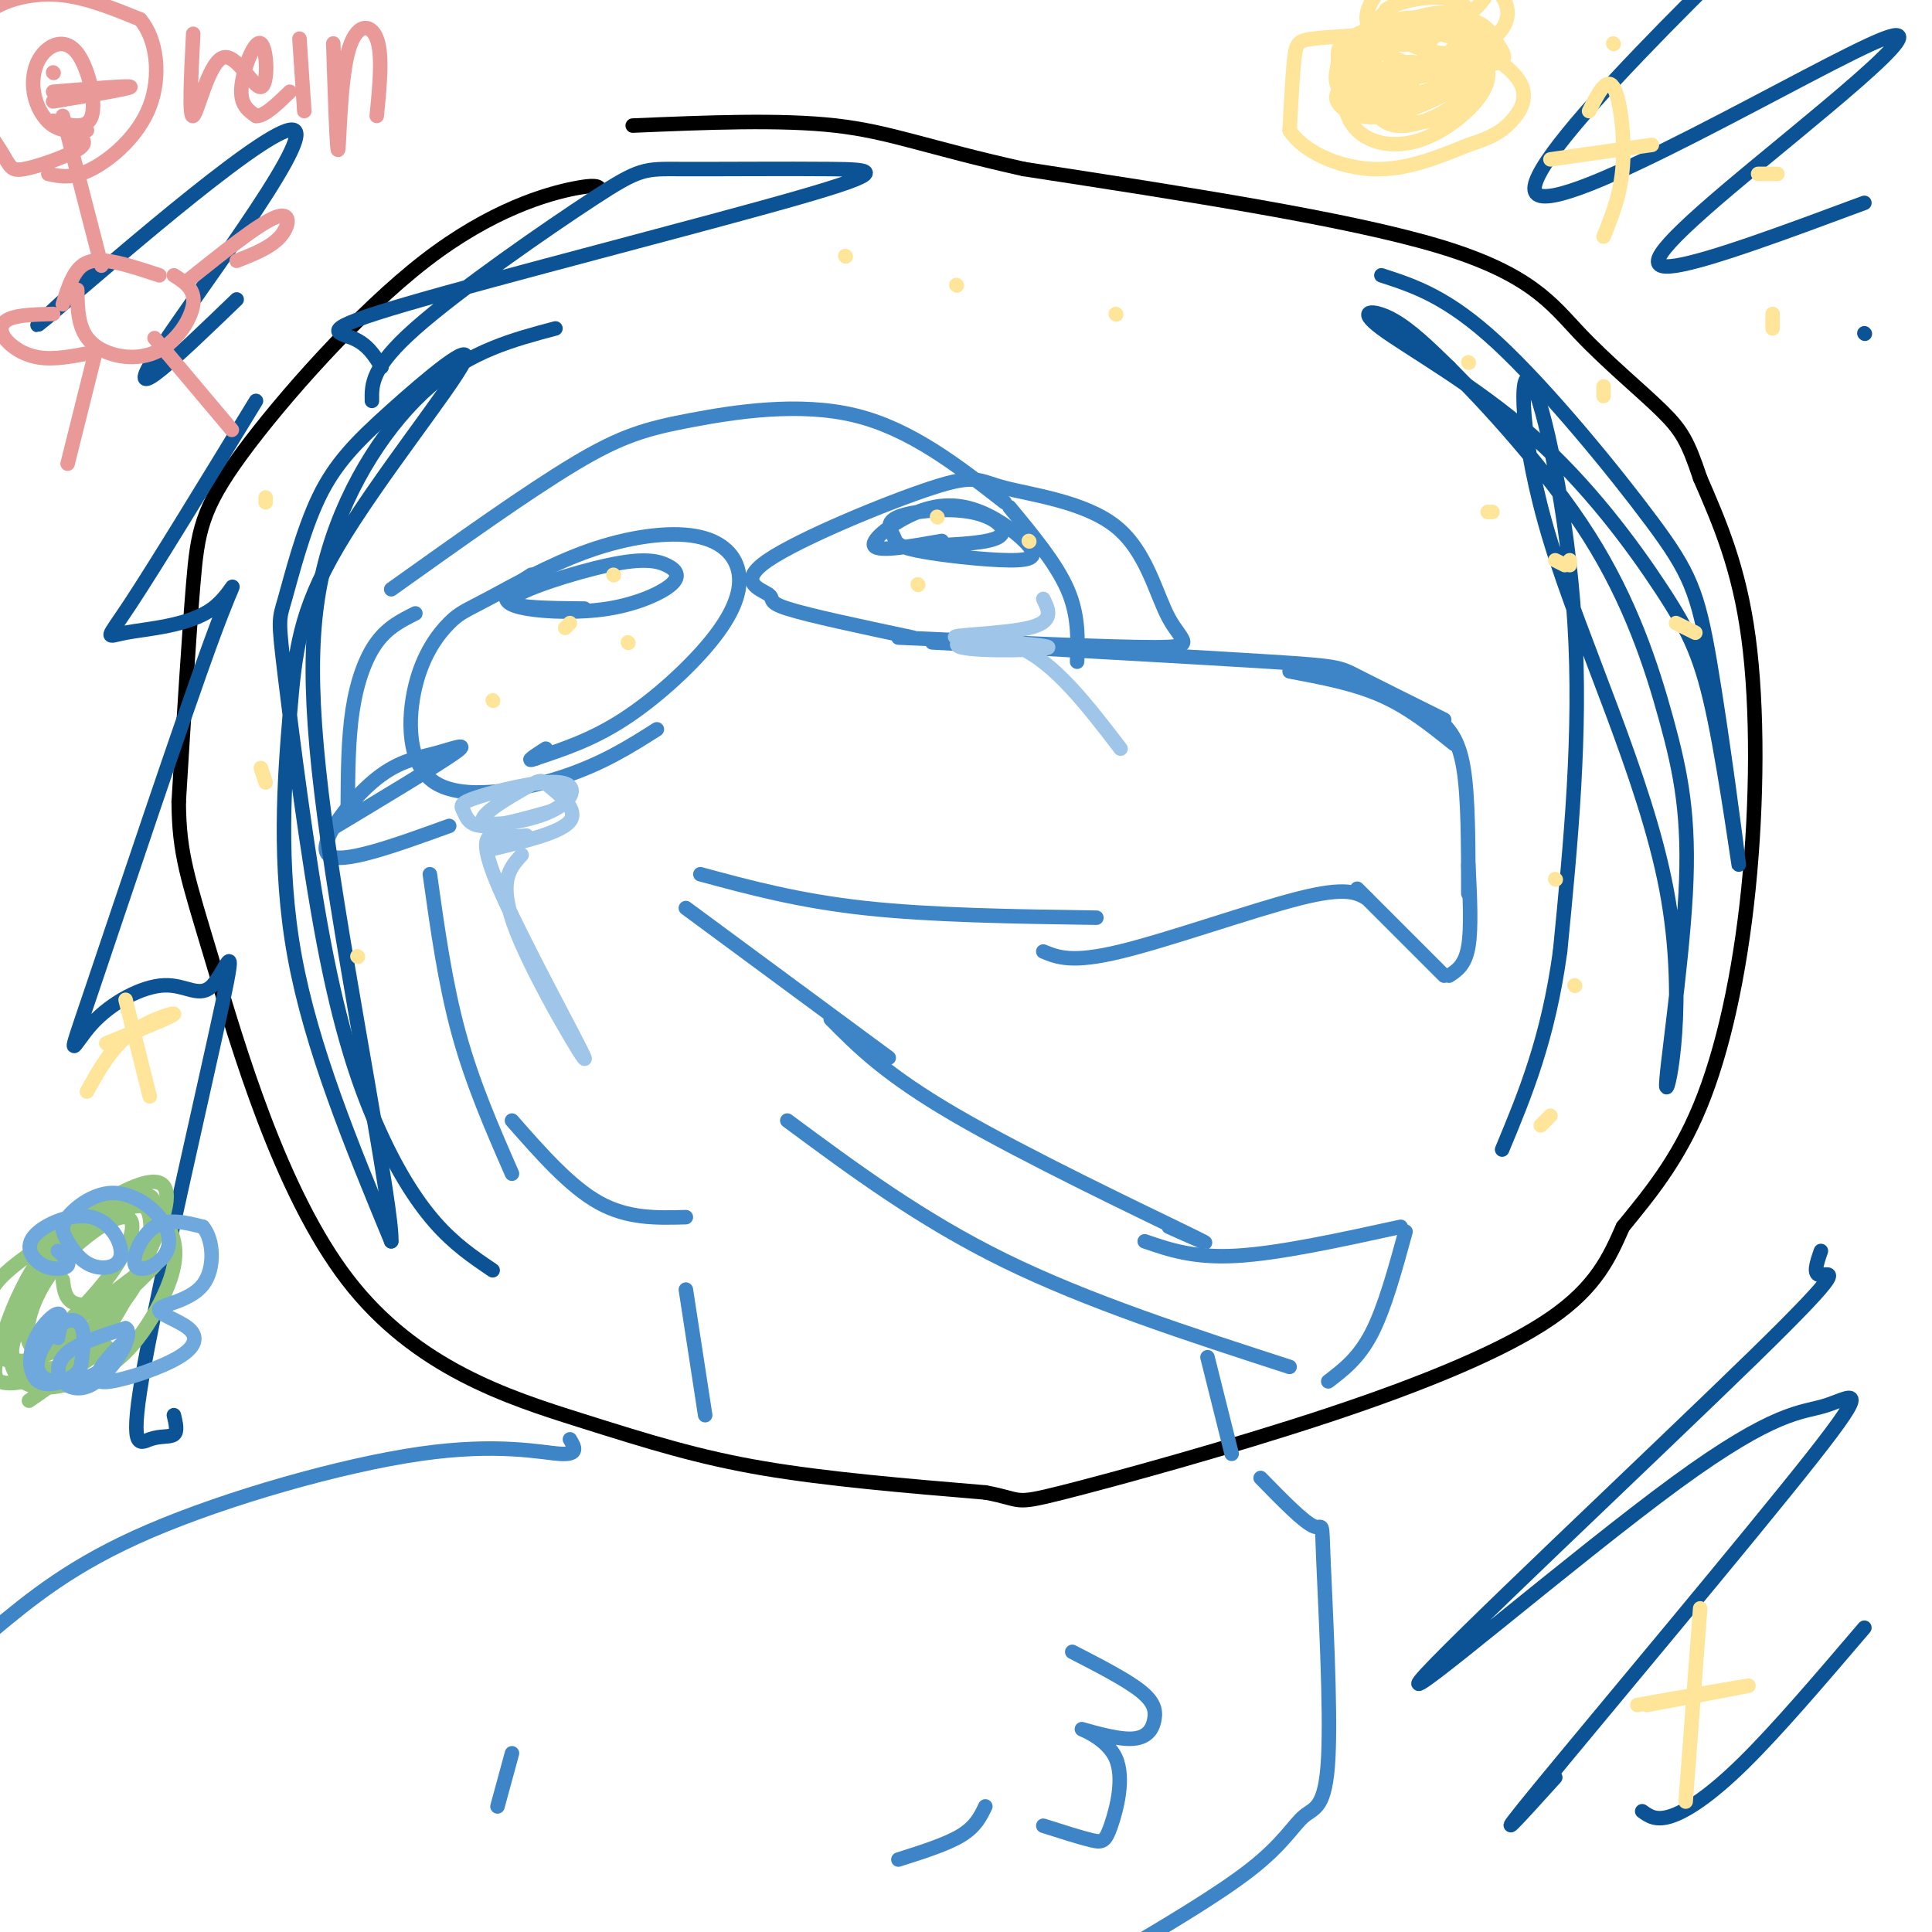 <svg viewBox='0 0 400 400' version='1.1' xmlns='http://www.w3.org/2000/svg' xmlns:xlink='http://www.w3.org/1999/xlink'><g fill='none' stroke='#000000' stroke-width='3' stroke-linecap='round' stroke-linejoin='round'><path d='M124,40c0.321,-1.053 0.641,-2.105 -5,-1c-5.641,1.105 -17.244,4.368 -31,15c-13.756,10.632 -29.665,28.632 -38,40c-8.335,11.368 -9.096,16.105 -10,27c-0.904,10.895 -1.952,27.947 -3,45'/><path d='M37,166c0.079,10.863 1.775,15.521 7,33c5.225,17.479 13.978,47.778 28,66c14.022,18.222 33.314,24.368 48,29c14.686,4.632 24.768,7.752 38,10c13.232,2.248 29.616,3.624 46,5'/><path d='M204,309c8.093,1.485 5.324,2.697 16,0c10.676,-2.697 34.797,-9.303 55,-16c20.203,-6.697 36.486,-13.485 46,-20c9.514,-6.515 12.257,-12.758 15,-19'/><path d='M336,254c5.370,-6.598 11.295,-13.593 16,-25c4.705,-11.407 8.190,-27.225 10,-45c1.810,-17.775 1.946,-37.507 0,-52c-1.946,-14.493 -5.973,-23.746 -10,-33'/><path d='M352,99c-2.517,-7.542 -3.809,-9.898 -8,-14c-4.191,-4.102 -11.282,-9.951 -17,-16c-5.718,-6.049 -10.062,-12.300 -29,-18c-18.938,-5.700 -52.469,-10.850 -86,-16'/><path d='M212,35c-20.178,-4.489 -27.622,-7.711 -39,-9c-11.378,-1.289 -26.689,-0.644 -42,0'/></g>
<g fill='none' stroke='#3d85c6' stroke-width='3' stroke-linecap='round' stroke-linejoin='round'><path d='M118,298c0.964,1.619 1.929,3.238 -2,3c-3.929,-0.238 -12.750,-2.333 -29,0c-16.250,2.333 -39.929,9.095 -56,16c-16.071,6.905 -24.536,13.952 -33,21'/><path d='M261,306c4.483,4.596 8.966,9.191 11,10c2.034,0.809 1.620,-2.170 2,7c0.380,9.170 1.556,30.489 1,41c-0.556,10.511 -2.842,10.215 -5,12c-2.158,1.785 -4.188,5.653 -11,11c-6.812,5.347 -18.406,12.174 -30,19'/><path d='M146,293c0.000,0.000 -4.000,-26.000 -4,-26'/><path d='M255,301c0.000,0.000 -5.000,-20.000 -5,-20'/><path d='M222,342c5.522,2.845 11.045,5.690 14,8c2.955,2.310 3.343,4.086 3,6c-0.343,1.914 -1.416,3.965 -5,4c-3.584,0.035 -9.679,-1.946 -10,-2c-0.321,-0.054 5.130,1.821 7,6c1.870,4.179 0.157,10.664 -1,14c-1.157,3.336 -1.759,3.525 -4,3c-2.241,-0.525 -6.120,-1.762 -10,-3'/><path d='M204,374c-1.000,2.083 -2.000,4.167 -5,6c-3.000,1.833 -8.000,3.417 -13,5'/><path d='M106,363c0.000,0.000 -3.000,11.000 -3,11'/><path d='M163,232c13.833,10.250 27.667,20.500 45,29c17.333,8.500 38.167,15.250 59,22'/><path d='M275,286c3.167,-2.417 6.333,-4.833 9,-10c2.667,-5.167 4.833,-13.083 7,-21'/><path d='M290,254c-12.583,2.750 -25.167,5.500 -34,6c-8.833,0.500 -13.917,-1.250 -19,-3'/><path d='M242,254c5.911,2.644 11.822,5.289 3,1c-8.822,-4.289 -32.378,-15.511 -47,-24c-14.622,-8.489 -20.311,-14.244 -26,-20'/><path d='M184,219c0.000,0.000 -42.000,-31.000 -42,-31'/><path d='M145,181c10.167,2.750 20.333,5.500 34,7c13.667,1.500 30.833,1.750 48,2'/><path d='M216,197c2.956,1.222 5.911,2.444 16,0c10.089,-2.444 27.311,-8.556 37,-11c9.689,-2.444 11.844,-1.222 14,0'/><path d='M281,184c0.000,0.000 18.000,18.000 18,18'/><path d='M300,202c1.667,-1.083 3.333,-2.167 4,-6c0.667,-3.833 0.333,-10.417 0,-17'/><path d='M304,185c0.000,-10.000 0.000,-20.000 -1,-26c-1.000,-6.000 -3.000,-8.000 -5,-10'/><path d='M301,154c-4.667,-3.750 -9.333,-7.500 -15,-10c-5.667,-2.500 -12.333,-3.750 -19,-5'/><path d='M299,149c-7.156,-3.556 -14.311,-7.111 -18,-9c-3.689,-1.889 -3.911,-2.111 -18,-3c-14.089,-0.889 -42.044,-2.444 -70,-4'/><path d='M223,137c0.167,-4.833 0.333,-9.667 -2,-15c-2.333,-5.333 -7.167,-11.167 -12,-17'/><path d='M208,104c-9.744,-7.607 -19.488,-15.214 -31,-18c-11.512,-2.786 -24.792,-0.750 -34,1c-9.208,1.750 -14.345,3.214 -24,9c-9.655,5.786 -23.827,15.893 -38,26'/><path d='M86,127c-2.844,1.422 -5.689,2.844 -8,6c-2.311,3.156 -4.089,8.044 -5,14c-0.911,5.956 -0.956,12.978 -1,20'/><path d='M68,172c11.159,-6.710 22.319,-13.419 26,-16c3.681,-2.581 -0.116,-1.032 -4,0c-3.884,1.032 -7.853,1.547 -13,6c-5.147,4.453 -11.470,12.844 -9,15c2.470,2.156 13.735,-1.922 25,-6'/><path d='M89,181c1.583,11.333 3.167,22.667 6,33c2.833,10.333 6.917,19.667 11,29'/><path d='M106,232c6.000,6.833 12.000,13.667 18,17c6.000,3.333 12.000,3.167 18,3'/><path d='M136,151c-5.679,3.606 -11.357,7.213 -20,10c-8.643,2.787 -20.250,4.756 -26,1c-5.750,-3.756 -5.644,-13.236 -4,-20c1.644,-6.764 4.826,-10.812 7,-13c2.174,-2.188 3.341,-2.517 8,-5c4.659,-2.483 12.810,-7.121 21,-10c8.190,-2.879 16.418,-4.001 22,-3c5.582,1.001 8.517,4.124 9,8c0.483,3.876 -1.485,8.505 -6,14c-4.515,5.495 -11.576,11.856 -18,16c-6.424,4.144 -12.212,6.072 -18,8'/><path d='M111,157c-2.667,1.000 -0.333,-0.500 2,-2'/><path d='M189,132c-10.792,-2.289 -21.583,-4.577 -26,-6c-4.417,-1.423 -2.458,-1.980 -4,-3c-1.542,-1.020 -6.584,-2.503 0,-7c6.584,-4.497 24.794,-12.009 34,-15c9.206,-2.991 9.409,-1.462 15,0c5.591,1.462 16.571,2.856 23,8c6.429,5.144 8.308,14.039 11,19c2.692,4.961 6.198,5.989 -3,6c-9.198,0.011 -31.099,-0.994 -53,-2'/><path d='M195,112c-6.621,1.166 -13.243,2.332 -14,1c-0.757,-1.332 4.350,-5.161 9,-7c4.650,-1.839 8.842,-1.688 13,0c4.158,1.688 8.282,4.912 10,7c1.718,2.088 1.030,3.038 -4,3c-5.030,-0.038 -14.401,-1.065 -19,-2c-4.599,-0.935 -4.426,-1.778 -5,-3c-0.574,-1.222 -1.896,-2.822 1,-4c2.896,-1.178 10.011,-1.932 15,-1c4.989,0.932 7.854,3.552 6,5c-1.854,1.448 -8.427,1.724 -15,2'/><path d='M121,126c-8.268,-0.075 -16.536,-0.149 -15,-2c1.536,-1.851 12.875,-5.478 20,-7c7.125,-1.522 10.035,-0.938 12,0c1.965,0.938 2.985,2.229 1,4c-1.985,1.771 -6.975,4.021 -13,5c-6.025,0.979 -13.084,0.687 -17,0c-3.916,-0.687 -4.690,-1.768 -4,-3c0.690,-1.232 2.845,-2.616 5,-4'/></g>
<g fill='none' stroke='#9fc5e8' stroke-width='3' stroke-linecap='round' stroke-linejoin='round'><path d='M114,168c-5.506,1.552 -11.012,3.104 -14,3c-2.988,-0.104 -3.457,-1.863 -4,-3c-0.543,-1.137 -1.161,-1.650 3,-3c4.161,-1.350 13.101,-3.537 17,-3c3.899,0.537 2.757,3.797 -2,6c-4.757,2.203 -13.128,3.347 -14,2c-0.872,-1.347 5.756,-5.186 9,-7c3.244,-1.814 3.104,-1.604 5,0c1.896,1.604 5.827,4.601 4,7c-1.827,2.399 -9.414,4.199 -17,6'/><path d='M109,173c-1.341,0.140 -2.683,0.281 -5,0c-2.317,-0.281 -5.611,-0.982 -1,10c4.611,10.982 17.126,33.649 18,36c0.874,2.351 -9.893,-15.614 -14,-26c-4.107,-10.386 -1.553,-13.193 1,-16'/><path d='M216,124c1.170,2.361 2.340,4.722 -3,6c-5.340,1.278 -17.191,1.472 -15,2c2.191,0.528 18.422,1.389 19,2c0.578,0.611 -14.498,0.972 -18,0c-3.502,-0.972 4.571,-3.278 12,0c7.429,3.278 14.215,12.139 21,21'/></g>
<g fill='none' stroke='#0b5394' stroke-width='3' stroke-linecap='round' stroke-linejoin='round'><path d='M286,57c6.828,2.212 13.655,4.423 24,14c10.345,9.577 24.207,26.518 32,37c7.793,10.482 9.517,14.504 12,29c2.483,14.496 5.724,39.468 6,42c0.276,2.532 -2.413,-17.374 -5,-30c-2.587,-12.626 -5.072,-17.972 -11,-27c-5.928,-9.028 -15.300,-21.740 -27,-32c-11.700,-10.260 -25.727,-18.070 -31,-22c-5.273,-3.930 -1.792,-3.980 2,-2c3.792,1.980 7.896,5.990 12,10'/><path d='M300,76c7.543,7.550 20.401,21.426 29,35c8.599,13.574 12.938,26.845 16,38c3.062,11.155 4.847,20.195 4,36c-0.847,15.805 -4.325,38.374 -4,40c0.325,1.626 4.452,-17.691 0,-41c-4.452,-23.309 -17.482,-50.608 -24,-72c-6.518,-21.392 -6.524,-36.875 -4,-33c2.524,3.875 7.578,27.107 9,50c1.422,22.893 -0.789,45.446 -3,68'/><path d='M323,197c-2.500,18.167 -7.250,29.583 -12,41'/><path d='M102,263c-3.984,-2.692 -7.968,-5.384 -12,-10c-4.032,-4.616 -8.111,-11.155 -12,-20c-3.889,-8.845 -7.589,-19.994 -11,-38c-3.411,-18.006 -6.533,-42.869 -8,-55c-1.467,-12.131 -1.278,-11.531 0,-16c1.278,-4.469 3.644,-14.006 7,-21c3.356,-6.994 7.701,-11.443 15,-18c7.299,-6.557 17.553,-15.221 15,-10c-2.553,5.221 -17.911,24.327 -26,38c-8.089,13.673 -8.909,21.912 -10,35c-1.091,13.088 -2.455,31.025 1,50c3.455,18.975 11.727,38.987 20,59'/><path d='M81,257c0.402,-6.250 -8.593,-51.376 -13,-82c-4.407,-30.624 -4.225,-46.745 0,-61c4.225,-14.255 12.493,-26.644 21,-34c8.507,-7.356 17.254,-9.678 26,-12'/><path d='M79,76c-1.443,-2.362 -2.886,-4.724 -6,-6c-3.114,-1.276 -7.899,-1.468 11,-7c18.899,-5.532 61.481,-16.406 81,-22c19.519,-5.594 15.976,-5.908 7,-6c-8.976,-0.092 -23.385,0.037 -31,0c-7.615,-0.037 -8.435,-0.241 -18,6c-9.565,6.241 -27.876,18.926 -37,27c-9.124,8.074 -9.062,11.537 -9,15'/><path d='M340,375c1.422,1.022 2.844,2.044 6,1c3.156,-1.044 8.044,-4.156 15,-11c6.956,-6.844 15.978,-17.422 25,-28'/><path d='M322,368c-7.420,8.208 -14.841,16.416 -3,2c11.841,-14.416 42.942,-51.458 56,-68c13.058,-16.542 8.072,-12.586 3,-11c-5.072,1.586 -10.229,0.801 -31,16c-20.771,15.199 -57.155,46.383 -53,41c4.155,-5.383 48.849,-47.334 69,-67c20.151,-19.666 15.757,-17.047 14,-17c-1.757,0.047 -0.879,-2.476 0,-5'/><path d='M386,69c0.000,0.000 0.100,0.100 0.1,0.1'/><path d='M386,42c-16.045,5.963 -32.089,11.926 -39,13c-6.911,1.074 -4.687,-2.742 11,-16c15.687,-13.258 44.839,-35.959 32,-31c-12.839,4.959 -67.668,37.577 -72,32c-4.332,-5.577 41.834,-49.348 60,-67c18.166,-17.652 8.333,-9.186 -1,-5c-9.333,4.186 -18.167,4.093 -27,4'/><path d='M36,293c0.405,1.686 0.810,3.371 0,4c-0.810,0.629 -2.836,0.201 -5,1c-2.164,0.799 -4.465,2.824 -1,-16c3.465,-18.824 12.695,-58.498 16,-74c3.305,-15.502 0.684,-6.831 -2,-4c-2.684,2.831 -5.433,-0.178 -10,0c-4.567,0.178 -10.954,3.541 -15,8c-4.046,4.459 -5.750,10.013 0,-7c5.750,-17.013 18.955,-56.592 25,-73c6.045,-16.408 4.930,-9.646 0,-6c-4.930,3.646 -13.673,4.174 -18,5c-4.327,0.826 -4.236,1.950 1,-6c5.236,-7.950 15.618,-24.975 26,-42'/><path d='M49,62c-11.940,11.506 -23.881,23.012 -17,12c6.881,-11.012 32.583,-44.542 29,-47c-3.583,-2.458 -36.452,26.155 -48,36c-11.548,9.845 -1.774,0.923 8,-8'/></g>
<g fill='none' stroke='#ea9999' stroke-width='3' stroke-linecap='round' stroke-linejoin='round'><path d='M18,27c-2.492,0.155 -4.984,0.309 -7,-1c-2.016,-1.309 -3.557,-4.083 -4,-7c-0.443,-2.917 0.211,-5.978 2,-8c1.789,-2.022 4.712,-3.006 7,0c2.288,3.006 3.939,10.002 3,13c-0.939,2.998 -4.470,1.999 -8,1'/><path d='M13,24c0.000,0.000 8.000,31.000 8,31'/><path d='M13,63c0.844,-2.667 1.689,-5.333 3,-7c1.311,-1.667 3.089,-2.333 6,-2c2.911,0.333 6.956,1.667 11,3'/><path d='M16,60c0.060,4.161 0.119,8.321 3,11c2.881,2.679 8.583,3.875 13,2c4.417,-1.875 7.548,-6.821 8,-10c0.452,-3.179 -1.774,-4.589 -4,-6'/><path d='M20,72c0.000,0.000 -6.000,24.000 -6,24'/><path d='M32,70c0.000,0.000 16.000,19.000 16,19'/><path d='M39,58c7.289,-5.822 14.578,-11.644 18,-13c3.422,-1.356 2.978,1.756 1,4c-1.978,2.244 -5.489,3.622 -9,5'/><path d='M11,65c-3.548,0.095 -7.095,0.190 -9,1c-1.905,0.810 -2.167,2.333 -1,4c1.167,1.667 3.762,3.476 7,4c3.238,0.524 7.119,-0.238 11,-1'/><path d='M16,28c1.161,0.789 2.323,1.577 0,3c-2.323,1.423 -8.130,3.479 -11,4c-2.870,0.521 -2.803,-0.495 -5,-4c-2.197,-3.505 -6.658,-9.500 -8,-14c-1.342,-4.500 0.434,-7.505 2,-10c1.566,-2.495 2.922,-4.479 6,-6c3.078,-1.521 7.880,-2.577 13,-2c5.120,0.577 10.560,2.789 16,5'/><path d='M29,4c3.536,4.083 4.375,11.792 2,18c-2.375,6.208 -7.964,10.917 -12,13c-4.036,2.083 -6.518,1.542 -9,1'/><path d='M11,19c8.000,-0.667 16.000,-1.333 16,-1c0.000,0.333 -8.000,1.667 -16,3'/><path d='M11,15c0.000,0.000 0.100,0.100 0.1,0.1'/><path d='M40,7c-0.447,8.816 -0.893,17.632 0,17c0.893,-0.632 3.126,-10.711 6,-12c2.874,-1.289 6.389,6.211 8,6c1.611,-0.211 1.318,-8.134 0,-9c-1.318,-0.866 -3.662,5.324 -4,9c-0.338,3.676 1.331,4.838 3,6'/><path d='M53,24c1.667,0.167 4.333,-2.417 7,-5'/><path d='M62,8c0.000,0.000 1.000,15.000 1,15'/><path d='M69,9c0.375,11.375 0.750,22.750 1,22c0.250,-0.750 0.375,-13.625 2,-20c1.625,-6.375 4.750,-6.250 6,-3c1.250,3.250 0.625,9.625 0,16'/></g>
<g fill='none' stroke='#ffe599' stroke-width='3' stroke-linecap='round' stroke-linejoin='round'><path d='M332,82c0.000,0.000 0.000,-2.000 0,-2'/><path d='M325,117c0.000,0.000 0.000,-1.000 0,-1'/><path d='M347,129c0.000,0.000 4.000,2.000 4,2'/><path d='M326,204c0.000,0.000 0.100,0.100 0.1,0.1'/><path d='M321,231c0.000,0.000 -2.000,2.000 -2,2'/><path d='M324,117c0.000,0.000 -2.000,-1.000 -2,-1'/><path d='M304,75c0.000,0.000 0.100,0.100 0.1,0.1'/><path d='M55,103c0.000,0.000 0.000,1.000 0,1'/><path d='M54,159c0.000,0.000 1.000,3.000 1,3'/><path d='M74,198c0.000,0.000 0.100,0.100 0.1,0.1'/><path d='M334,9c0.000,0.000 0.100,0.100 0.1,0.1'/><path d='M364,36c0.000,0.000 4.000,0.000 4,0'/><path d='M367,65c0.000,0.000 0.000,3.000 0,3'/><path d='M349,373c0.000,0.000 3.000,-40.000 3,-40'/><path d='M341,353c10.667,-2.000 21.333,-4.000 21,-4c-0.333,0.000 -11.667,2.000 -23,4'/><path d='M26,207c0.000,0.000 5.000,20.000 5,20'/><path d='M18,226c2.489,-4.489 4.978,-8.978 9,-12c4.022,-3.022 9.578,-4.578 9,-4c-0.578,0.578 -7.289,3.289 -14,6'/><path d='M329,23c1.800,-3.556 3.600,-7.111 5,-5c1.400,2.111 2.400,9.889 2,16c-0.400,6.111 -2.200,10.556 -4,15'/><path d='M321,33c0.000,0.000 21.000,-3.000 21,-3'/></g>
<g fill='none' stroke='#93c47d' stroke-width='3' stroke-linecap='round' stroke-linejoin='round'><path d='M6,290c7.376,-5.133 14.752,-10.266 16,-11c1.248,-0.734 -3.634,2.931 -9,4c-5.366,1.069 -11.218,-0.458 -14,-3c-2.782,-2.542 -2.495,-6.099 -2,-9c0.495,-2.901 1.199,-5.146 6,-9c4.801,-3.854 13.699,-9.316 19,-12c5.301,-2.684 7.006,-2.591 9,-1c1.994,1.591 4.279,4.678 5,8c0.721,3.322 -0.121,6.879 -2,11c-1.879,4.121 -4.795,8.806 -8,12c-3.205,3.194 -6.700,4.896 -10,6c-3.300,1.104 -6.407,1.608 -9,1c-2.593,-0.608 -4.673,-2.329 -5,-7c-0.327,-4.671 1.097,-12.294 6,-19c4.903,-6.706 13.284,-12.496 19,-15c5.716,-2.504 8.766,-1.724 7,5c-1.766,6.724 -8.350,19.390 -13,26c-4.650,6.610 -7.367,7.164 -11,8c-3.633,0.836 -8.181,1.953 -10,1c-1.819,-0.953 -0.910,-3.977 0,-7'/><path d='M0,279c1.245,-4.884 4.357,-13.594 9,-19c4.643,-5.406 10.816,-7.507 15,-9c4.184,-1.493 6.379,-2.377 7,1c0.621,3.377 -0.332,11.016 -5,17c-4.668,5.984 -13.050,10.315 -18,12c-4.950,1.685 -6.467,0.725 -5,-4c1.467,-4.725 5.918,-13.214 11,-19c5.082,-5.786 10.794,-8.869 14,-10c3.206,-1.131 3.907,-0.309 4,2c0.093,2.309 -0.423,6.106 -2,10c-1.577,3.894 -4.216,7.884 -7,11c-2.784,3.116 -5.712,5.359 -9,7c-3.288,1.641 -6.936,2.682 -8,0c-1.064,-2.682 0.455,-9.087 5,-15c4.545,-5.913 12.116,-11.333 15,-11c2.884,0.333 1.082,6.419 -4,13c-5.082,6.581 -13.445,13.656 -11,12c2.445,-1.656 15.699,-12.045 20,-15c4.301,-2.955 -0.349,1.522 -5,6'/><path d='M26,268c-2.867,1.600 -7.533,2.600 -10,2c-2.467,-0.600 -2.733,-2.800 -3,-5'/></g>
<g fill='none' stroke='#6fa8dc' stroke-width='3' stroke-linecap='round' stroke-linejoin='round'><path d='M12,259c1.269,1.134 2.538,2.268 2,3c-0.538,0.732 -2.884,1.062 -5,0c-2.116,-1.062 -4.002,-3.515 -2,-6c2.002,-2.485 7.893,-5.001 12,-4c4.107,1.001 6.432,5.518 6,8c-0.432,2.482 -3.619,2.929 -6,2c-2.381,-0.929 -3.956,-3.236 -5,-5c-1.044,-1.764 -1.558,-2.987 0,-5c1.558,-2.013 5.189,-4.818 9,-5c3.811,-0.182 7.803,2.258 10,5c2.197,2.742 2.599,5.787 1,8c-1.599,2.213 -5.200,3.596 -6,2c-0.800,-1.596 1.200,-6.170 4,-8c2.800,-1.830 6.400,-0.915 10,0'/><path d='M42,254c2.184,2.460 2.645,8.609 0,12c-2.645,3.391 -8.396,4.025 -9,5c-0.604,0.975 3.938,2.291 6,4c2.062,1.709 1.643,3.811 -2,6c-3.643,2.189 -10.510,4.465 -14,5c-3.490,0.535 -3.602,-0.670 -2,-3c1.602,-2.330 4.918,-5.785 5,-5c0.082,0.785 -3.071,5.808 -6,8c-2.929,2.192 -5.635,1.552 -7,0c-1.365,-1.552 -1.390,-4.015 1,-6c2.390,-1.985 7.195,-3.493 12,-5'/><path d='M26,275c1.552,0.805 -0.568,5.318 -4,8c-3.432,2.682 -8.177,3.533 -11,3c-2.823,-0.533 -3.724,-2.449 -3,-5c0.724,-2.551 3.074,-5.735 5,-7c1.926,-1.265 3.429,-0.611 4,1c0.571,1.611 0.210,4.178 0,6c-0.210,1.822 -0.269,2.897 -2,4c-1.731,1.103 -5.134,2.234 -7,1c-1.866,-1.234 -2.195,-4.832 -1,-8c1.195,-3.168 3.913,-5.905 5,-6c1.087,-0.095 0.544,2.453 0,5'/></g>
<g fill='none' stroke='#ffe599' stroke-width='3' stroke-linecap='round' stroke-linejoin='round'><path d='M290,22c3.799,-0.524 7.597,-1.049 3,-1c-4.597,0.049 -17.590,0.671 -15,-1c2.590,-1.671 20.762,-5.635 25,-5c4.238,0.635 -5.457,5.868 -12,8c-6.543,2.132 -9.935,1.161 -12,0c-2.065,-1.161 -2.802,-2.514 -2,-4c0.802,-1.486 3.145,-3.104 8,-4c4.855,-0.896 12.224,-1.069 16,0c3.776,1.069 3.961,3.379 1,6c-2.961,2.621 -9.066,5.552 -13,5c-3.934,-0.552 -5.695,-4.586 -6,-7c-0.305,-2.414 0.848,-3.207 2,-4'/><path d='M285,15c2.311,-1.333 7.089,-2.667 8,-2c0.911,0.667 -2.044,3.333 -5,6'/><path d='M287,7c-5.911,0.311 -11.822,0.622 -15,1c-3.178,0.378 -3.622,0.822 -4,4c-0.378,3.178 -0.689,9.089 -1,15'/><path d='M267,27c2.733,4.333 10.067,7.667 17,8c6.933,0.333 13.467,-2.333 20,-5'/><path d='M304,30c4.857,-1.512 7.000,-2.792 9,-5c2.000,-2.208 3.857,-5.345 1,-9c-2.857,-3.655 -10.429,-7.827 -18,-12'/><path d='M296,4c-5.833,-1.333 -11.417,1.333 -17,4'/><path d='M288,21c-3.360,-2.391 -6.719,-4.782 -9,-7c-2.281,-2.218 -3.482,-4.263 2,-6c5.482,-1.737 17.649,-3.165 23,-3c5.351,0.165 3.886,1.924 3,4c-0.886,2.076 -1.192,4.469 -4,7c-2.808,2.531 -8.116,5.200 -12,6c-3.884,0.800 -6.343,-0.268 -8,-1c-1.657,-0.732 -2.514,-1.128 -2,-4c0.514,-2.872 2.397,-8.220 7,-11c4.603,-2.780 11.924,-2.993 16,-2c4.076,0.993 4.905,3.190 6,5c1.095,1.810 2.456,3.231 0,4c-2.456,0.769 -8.728,0.884 -15,1'/><path d='M295,14c-4.947,-0.879 -9.814,-3.575 -12,-5c-2.186,-1.425 -1.690,-1.577 1,-4c2.690,-2.423 7.576,-7.117 13,-9c5.424,-1.883 11.387,-0.954 11,2c-0.387,2.954 -7.124,7.933 -12,10c-4.876,2.067 -7.892,1.221 -10,0c-2.108,-1.221 -3.307,-2.818 -3,-5c0.307,-2.182 2.122,-4.950 5,-7c2.878,-2.050 6.821,-3.383 11,-3c4.179,0.383 8.595,2.481 11,5c2.405,2.519 2.799,5.459 1,8c-1.799,2.541 -5.792,4.684 -10,5c-4.208,0.316 -8.631,-1.195 -11,-3c-2.369,-1.805 -2.685,-3.902 -3,-6'/><path d='M287,2c2.395,-1.810 9.881,-3.334 14,-2c4.119,1.334 4.871,5.527 4,9c-0.871,3.473 -3.366,6.227 -6,8c-2.634,1.773 -5.407,2.567 -8,2c-2.593,-0.567 -5.008,-2.494 -6,-5c-0.992,-2.506 -0.563,-5.591 3,-8c3.563,-2.409 10.260,-4.140 13,-3c2.740,1.140 1.524,5.152 -1,8c-2.524,2.848 -6.355,4.530 -10,5c-3.645,0.470 -7.105,-0.274 -9,-2c-1.895,-1.726 -2.226,-4.435 1,-6c3.226,-1.565 10.009,-1.987 13,-2c2.991,-0.013 2.190,0.381 1,3c-1.190,2.619 -2.769,7.463 -5,10c-2.231,2.537 -5.116,2.769 -8,3'/><path d='M283,22c-2.605,-0.193 -5.119,-2.175 -6,-4c-0.881,-1.825 -0.130,-3.494 0,-5c0.130,-1.506 -0.359,-2.849 1,-4c1.359,-1.151 4.568,-2.111 9,-3c4.432,-0.889 10.088,-1.707 14,0c3.912,1.707 6.080,5.940 5,10c-1.080,4.060 -5.409,7.948 -10,9c-4.591,1.052 -9.445,-0.731 -13,-3c-3.555,-2.269 -5.813,-5.023 -4,-8c1.813,-2.977 7.695,-6.177 13,-7c5.305,-0.823 10.033,0.731 13,3c2.967,2.269 4.174,5.252 2,9c-2.174,3.748 -7.727,8.262 -13,10c-5.273,1.738 -10.266,0.699 -13,-2c-2.734,-2.699 -3.210,-7.057 -2,-10c1.210,-2.943 4.105,-4.472 7,-6'/><path d='M286,11c1.167,-1.000 0.583,-0.500 0,0'/><path d='M308,106c0.000,0.000 1.000,0.000 1,0'/><path d='M322,182c0.000,0.000 0.100,0.100 0.1,0.1'/><path d='M194,107c0.000,0.000 0.100,0.100 0.1,0.1'/><path d='M213,112c0.000,0.000 0.100,0.100 0.1,0.1'/><path d='M190,121c0.000,0.000 0.100,0.100 0.1,0.1'/><path d='M117,130c0.000,0.000 1.000,-1.000 1,-1'/><path d='M102,145c0.000,0.000 0.100,0.100 0.1,0.1'/><path d='M130,133c0.000,0.000 0.100,0.100 0.1,0.1'/><path d='M127,119c0.000,0.000 0.100,0.100 0.1,0.1'/><path d='M175,53c0.000,0.000 0.100,0.100 0.1,0.1'/><path d='M198,59c0.000,0.000 0.100,0.100 0.1,0.1'/><path d='M231,65c0.000,0.000 0.100,0.100 0.1,0.1'/></g>
</svg>
